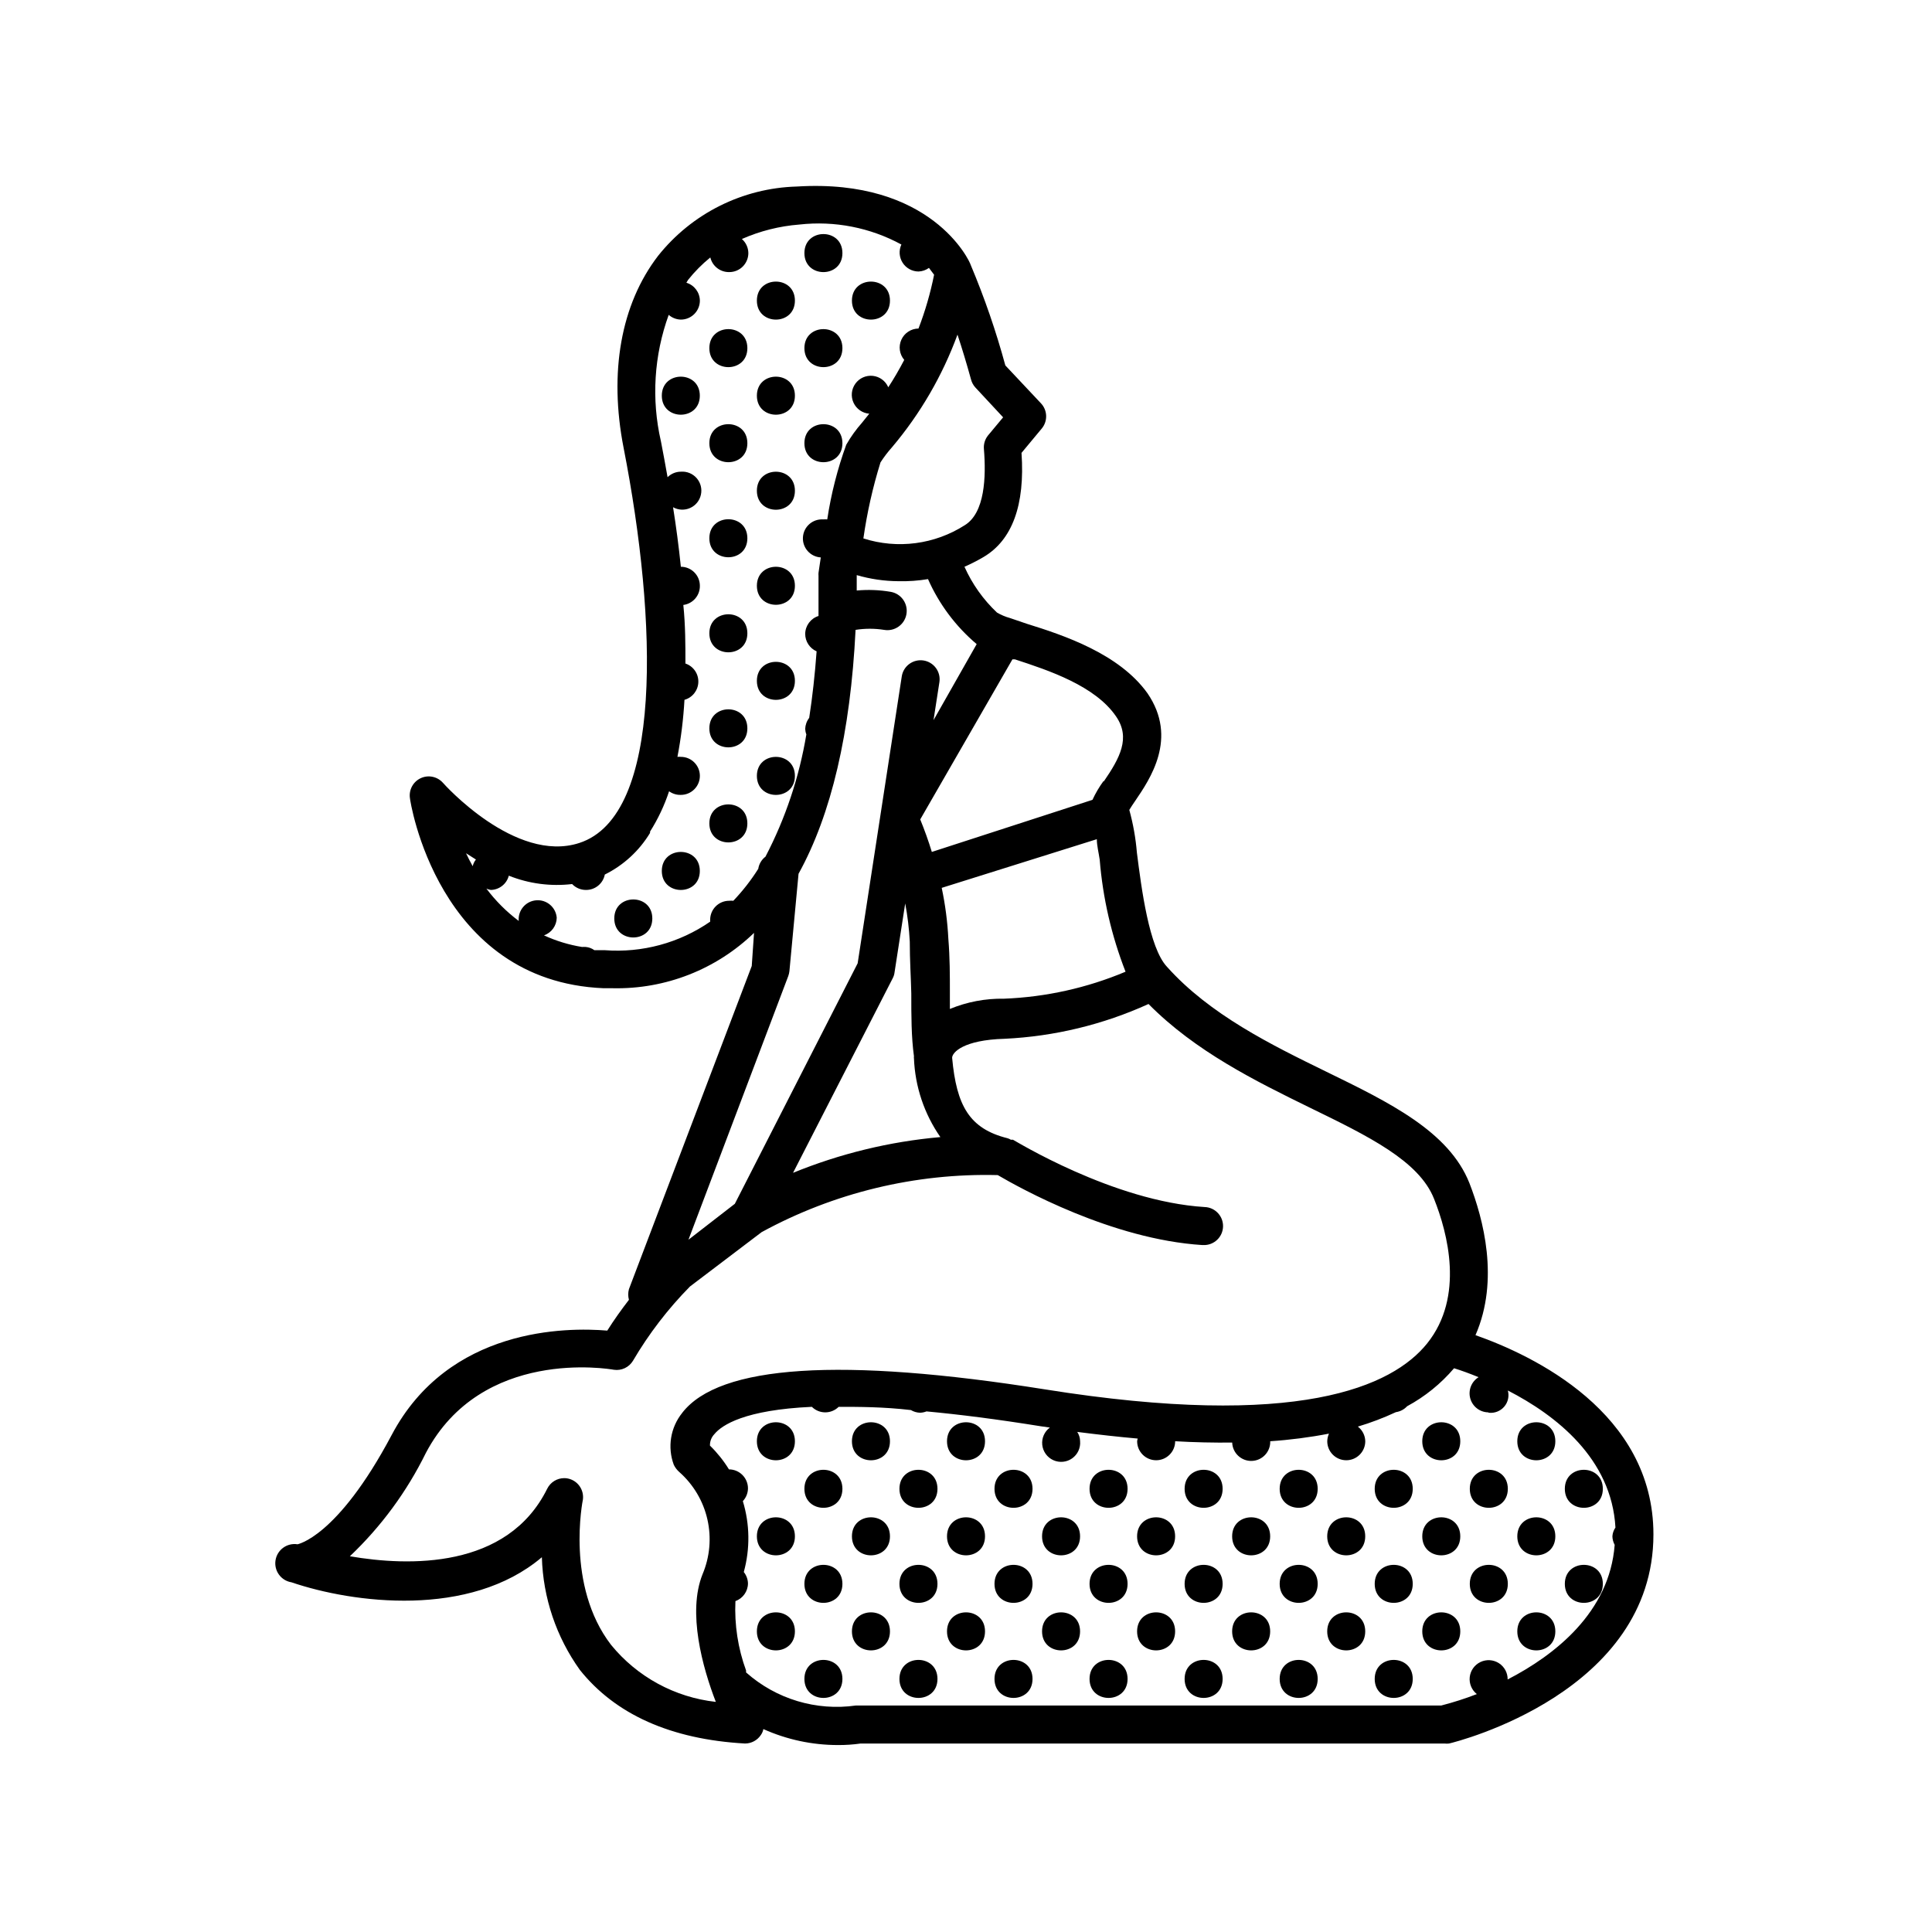 <?xml version="1.0" encoding="UTF-8"?>
<!-- Uploaded to: ICON Repo, www.iconrepo.com, Generator: ICON Repo Mixer Tools -->
<svg fill="#000000" width="800px" height="800px" version="1.1" viewBox="144 144 512 512" xmlns="http://www.w3.org/2000/svg">
 <g>
  <path d="m568.77 538.55c0 6.715-10.074 6.715-10.074 0 0-6.719 10.074-6.719 10.074 0"/>
  <path d="m556.18 551.14c0 6.719-10.078 6.719-10.078 0 0-6.715 10.078-6.715 10.078 0"/>
  <path d="m568.77 563.74c0 6.715-10.074 6.715-10.074 0 0-6.719 10.074-6.719 10.074 0"/>
  <path d="m556.18 576.33c0 6.719-10.078 6.719-10.078 0s10.078-6.719 10.078 0"/>
  <path d="m543.59 538.55c0 6.715-10.078 6.715-10.078 0 0-6.719 10.078-6.719 10.078 0"/>
  <path d="m530.99 551.14c0 6.719-10.074 6.719-10.074 0 0-6.715 10.074-6.715 10.074 0"/>
  <path d="m556.18 525.95c0 6.719-10.078 6.719-10.078 0 0-6.715 10.078-6.715 10.078 0"/>
  <path d="m543.59 563.74c0 6.715-10.078 6.715-10.078 0 0-6.719 10.078-6.719 10.078 0"/>
  <path d="m530.99 576.33c0 6.719-10.074 6.719-10.074 0s10.074-6.719 10.074 0"/>
  <path d="m518.39 538.55c0 6.715-10.078 6.715-10.078 0 0-6.719 10.078-6.719 10.078 0"/>
  <path d="m530.99 525.95c0 6.719-10.074 6.719-10.074 0 0-6.715 10.074-6.715 10.074 0"/>
  <path d="m518.39 563.74c0 6.715-10.078 6.715-10.078 0 0-6.719 10.078-6.719 10.078 0"/>
  <path d="m505.8 576.33c0 6.719-10.074 6.719-10.074 0s10.074-6.719 10.074 0"/>
  <path d="m518.39 588.93c0 6.719-10.078 6.719-10.078 0 0-6.715 10.078-6.715 10.078 0"/>
  <path d="m493.2 538.55c0 6.715-10.074 6.715-10.074 0 0-6.719 10.074-6.719 10.074 0"/>
  <path d="m493.2 563.74c0 6.715-10.074 6.715-10.074 0 0-6.719 10.074-6.719 10.074 0"/>
  <path d="m480.61 576.33c0 6.719-10.078 6.719-10.078 0s10.078-6.719 10.078 0"/>
  <path d="m505.8 551.14c0 6.719-10.074 6.719-10.074 0 0-6.715 10.074-6.715 10.074 0"/>
  <path d="m493.2 588.93c0 6.719-10.074 6.719-10.074 0 0-6.715 10.074-6.715 10.074 0"/>
  <path d="m468.01 538.55c0 6.715-10.074 6.715-10.074 0 0-6.719 10.074-6.719 10.074 0"/>
  <path d="m468.01 563.74c0 6.715-10.074 6.715-10.074 0 0-6.719 10.074-6.719 10.074 0"/>
  <path d="m455.42 576.33c0 6.719-10.078 6.719-10.078 0s10.078-6.719 10.078 0"/>
  <path d="m480.61 551.14c0 6.719-10.078 6.719-10.078 0 0-6.715 10.078-6.715 10.078 0"/>
  <path d="m468.01 588.93c0 6.719-10.074 6.719-10.074 0 0-6.715 10.074-6.715 10.074 0"/>
  <path d="m442.82 538.55c0 6.715-10.078 6.715-10.078 0 0-6.719 10.078-6.719 10.078 0"/>
  <path d="m442.82 563.74c0 6.715-10.078 6.715-10.078 0 0-6.719 10.078-6.719 10.078 0"/>
  <path d="m430.23 576.33c0 6.719-10.074 6.719-10.074 0s10.074-6.719 10.074 0"/>
  <path d="m455.42 551.14c0 6.719-10.078 6.719-10.078 0 0-6.715 10.078-6.715 10.078 0"/>
  <path d="m442.82 588.93c0 6.719-10.078 6.719-10.078 0 0-6.715 10.078-6.715 10.078 0"/>
  <path d="m417.63 538.55c0 6.715-10.078 6.715-10.078 0 0-6.719 10.078-6.719 10.078 0"/>
  <path d="m405.04 551.14c0 6.719-10.074 6.719-10.074 0 0-6.715 10.074-6.715 10.074 0"/>
  <path d="m417.63 563.74c0 6.715-10.078 6.715-10.078 0 0-6.719 10.078-6.719 10.078 0"/>
  <path d="m405.04 576.33c0 6.719-10.074 6.719-10.074 0s10.074-6.719 10.074 0"/>
  <path d="m430.23 551.14c0 6.719-10.074 6.719-10.074 0 0-6.715 10.074-6.715 10.074 0"/>
  <path d="m417.63 588.93c0 6.719-10.078 6.719-10.078 0 0-6.715 10.078-6.715 10.078 0"/>
  <path d="m392.44 538.55c0 6.715-10.078 6.715-10.078 0 0-6.719 10.078-6.719 10.078 0"/>
  <path d="m379.85 551.14c0 6.719-10.078 6.719-10.078 0 0-6.715 10.078-6.715 10.078 0"/>
  <path d="m405.04 525.95c0 6.719-10.074 6.719-10.074 0 0-6.715 10.074-6.715 10.074 0"/>
  <path d="m392.44 563.74c0 6.715-10.078 6.715-10.078 0 0-6.719 10.078-6.719 10.078 0"/>
  <path d="m379.85 576.33c0 6.719-10.078 6.719-10.078 0s10.078-6.719 10.078 0"/>
  <path d="m392.44 588.93c0 6.719-10.078 6.719-10.078 0 0-6.715 10.078-6.715 10.078 0"/>
  <path d="m367.25 538.55c0 6.715-10.074 6.715-10.074 0 0-6.719 10.074-6.719 10.074 0"/>
  <path d="m379.85 525.95c0 6.719-10.078 6.719-10.078 0 0-6.715 10.078-6.715 10.078 0"/>
  <path d="m367.25 563.74c0 6.715-10.074 6.715-10.074 0 0-6.719 10.074-6.719 10.074 0"/>
  <path d="m354.66 576.33c0 6.719-10.078 6.719-10.078 0s10.078-6.719 10.078 0"/>
  <path d="m367.25 588.93c0 6.719-10.074 6.719-10.074 0 0-6.715 10.074-6.715 10.074 0"/>
  <path d="m354.66 525.95c0 6.719-10.078 6.719-10.078 0 0-6.715 10.078-6.715 10.078 0"/>
  <path d="m354.66 551.14c0 6.719-10.078 6.719-10.078 0 0-6.715 10.078-6.715 10.078 0"/>
  <path d="m341.46 606.05c1.684-0.008 3.254-0.859 4.18-2.266 0.332-0.465 0.559-1 0.656-1.562 6.227 2.797 12.973 4.238 19.801 4.234 2.004 0.012 4.008-0.125 5.992-0.406h154.72c0.398 0.051 0.805 0.051 1.207 0 2.215-0.504 54.16-13.602 54.16-55.418 0-32.344-31.941-47.457-47.156-52.801 6.398-14.66 2.066-30.832-1.613-40.305-5.441-13.703-21.211-21.363-37.938-29.523-14.461-7.055-30.883-15.113-42.219-27.809-4.734-5.039-6.75-20.707-7.961-30.23v0.004c-0.316-3.836-0.992-7.629-2.012-11.336 0.402-0.707 1.008-1.562 1.512-2.316 3.981-5.844 11.438-16.676 3.324-28.566-7.508-10.531-22.27-15.418-31.992-18.441l-4.434-1.512c-1.219-0.332-2.387-0.824-3.477-1.461-3.644-3.438-6.574-7.566-8.617-12.141 1.73-0.758 3.414-1.617 5.039-2.57 7.609-4.484 11.035-13.754 10.078-27.609l5.441-6.547c1.539-1.949 1.434-4.731-0.254-6.551l-9.473-10.078c-2.461-9.059-5.523-17.945-9.168-26.602-0.301-1.156-10.48-23.023-46.098-20.805-14.371 0.402-27.832 7.133-36.777 18.387-9.824 12.797-13.047 30.832-9.117 50.883 8.969 45.848 10.578 97.438-11.738 104.69-16.977 5.543-35.973-15.719-36.125-15.922v0.004c-1.473-1.676-3.871-2.191-5.894-1.258-2.023 0.934-3.191 3.086-2.875 5.289 0 0.453 7.203 48.566 51.34 50.383h2.418c13.934 0.301 27.41-4.977 37.434-14.664l-0.605 8.77-32.547 85.645c-0.25 0.926-0.25 1.898 0 2.824-2.016 2.621-3.93 5.289-5.742 8.16-10.73-0.906-42.02-0.906-57.133 27.66-14.559 27.457-25.191 28.969-24.938 28.969-2.781-0.445-5.398 1.449-5.844 4.231-0.445 2.785 1.449 5.398 4.231 5.844 16.273 5.543 47.207 9.574 66.352-6.648 0.309 10.738 3.816 21.145 10.078 29.875 9.371 11.738 24.031 18.391 43.781 19.496zm-104.74-49.625c8.289-7.863 15.113-17.145 20.152-27.406 14.762-27.91 48.418-22.27 49.828-22.016h-0.004c2.004 0.293 3.988-0.637 5.039-2.367 4.207-7.164 9.285-13.781 15.113-19.699l18.996-14.41c19.164-10.453 40.75-15.668 62.574-15.113 5.844 3.426 30.23 17.027 54.211 18.539h0.301c2.781 0.086 5.106-2.106 5.188-4.887s-2.106-5.106-4.887-5.188c-24.285-1.512-50.383-17.684-50.785-17.836h-0.555c-0.281-0.176-0.586-0.312-0.906-0.402-10.078-2.519-13.504-8.613-14.66-21.312 0-1.41 2.973-4.734 13.906-5.039 13.18-0.625 26.125-3.754 38.137-9.219 12.395 12.543 28.414 20.453 42.723 27.457 15.516 7.559 28.969 14.105 32.949 24.184 3.578 8.969 8.113 25.895-1.812 38.289-9.219 11.488-34.258 22.922-101.37 12.191-53.906-8.566-86.254-6.5-96.078 6.246l0.004 0.004c-3.109 3.875-3.953 9.098-2.219 13.754 0.355 0.73 0.852 1.379 1.461 1.914 3.738 3.301 6.344 7.695 7.445 12.559 1.105 4.867 0.648 9.953-1.297 14.547-4.031 10.078 0 24.688 3.527 33.805h-0.004c-10.875-1.207-20.844-6.633-27.758-15.113-12.09-15.719-7.508-38.34-7.457-38.543 0.281-2.324-1.074-4.539-3.273-5.34-0.535-0.195-1.098-0.297-1.664-0.301-1.926-0.004-3.688 1.09-4.535 2.82-10.578 21.359-36.777 20.555-52.293 17.883zm116.18-153.76c0.156-0.422 0.258-0.863 0.305-1.309l2.418-25.797c8.715-15.77 13.754-37.383 15.113-64.641v0.004c2.504-0.395 5.055-0.395 7.559 0 2.781 0.484 5.434-1.375 5.918-4.156 0.488-2.785-1.371-5.434-4.156-5.922-2.977-0.512-6.008-0.629-9.016-0.352v-4.082c3.602 1.051 7.332 1.594 11.082 1.613 2.613 0.062 5.231-0.125 7.809-0.555 2.938 6.648 7.348 12.539 12.898 17.23l-11.438 20.152 1.562-10.078v0.004c0.203-1.324-0.129-2.672-0.926-3.75-0.793-1.078-1.984-1.797-3.305-1.996-1.324-0.199-2.676 0.133-3.75 0.926-1.078 0.793-1.797 1.984-1.996 3.309l-11.688 76.023-32.547 63.73-12.293 9.523zm-83.633-29.121c-0.656-1.16-1.211-2.266-1.762-3.426l2.621 1.664c-0.414 0.516-0.707 1.117-0.855 1.762zm4.789 6.301c2.262-0.043 4.219-1.59 4.785-3.781 5.32 2.129 11.086 2.891 16.777 2.219 0.945 0.992 2.258 1.555 3.629 1.562 2.445 0.043 4.57-1.68 5.035-4.082 4.965-2.465 9.125-6.293 11.992-11.035 0.008-0.117 0.008-0.234 0-0.352 2.109-3.34 3.805-6.926 5.039-10.68 0.906 0.656 2.004 0.992 3.121 0.957 2.785 0 5.039-2.258 5.039-5.039s-2.254-5.039-5.039-5.039c-0.301-0.027-0.605-0.027-0.906 0 0.957-4.988 1.578-10.039 1.863-15.113 2.129-0.598 3.617-2.512 3.676-4.719 0.059-2.207-1.328-4.195-3.422-4.902 0-5.039 0-10.078-0.555-15.516v-0.004c2.543-0.332 4.43-2.523 4.383-5.086 0-1.336-0.531-2.621-1.477-3.562-0.945-0.945-2.227-1.477-3.562-1.477-0.555-5.391-1.258-10.68-2.066-15.77h0.004c1.391 0.777 3.066 0.852 4.523 0.195 1.453-0.652 2.512-1.957 2.852-3.516 0.344-1.559-0.074-3.184-1.121-4.387-1.047-1.203-2.602-1.84-4.191-1.715-1.32 0.004-2.586 0.531-3.523 1.461-0.605-3.324-1.16-6.5-1.762-9.523h-0.004c-2.551-11.133-1.832-22.766 2.066-33.5 0.891 0.785 2.035 1.23 3.223 1.258 1.336 0 2.617-0.531 3.562-1.477 0.945-0.945 1.477-2.227 1.477-3.562-0.035-2.188-1.48-4.102-3.578-4.734l0.453-0.754v-0.004c1.746-2.188 3.723-4.18 5.894-5.941 0.551 2.32 2.652 3.941 5.039 3.879 1.336 0 2.617-0.531 3.562-1.477 0.945-0.945 1.477-2.227 1.477-3.562-0.016-1.43-0.641-2.785-1.715-3.731 4.82-2.121 9.965-3.418 15.215-3.828 9.348-1.051 18.793 0.797 27.055 5.293-0.719 1.551-0.598 3.363 0.32 4.812 0.914 1.445 2.504 2.328 4.215 2.34 1-0.039 1.965-0.371 2.773-0.957l1.359 1.812c-0.973 4.863-2.352 9.633-4.133 14.258-1.957 0.02-3.727 1.172-4.535 2.953-0.812 1.781-0.516 3.871 0.758 5.359-1.41 2.688-2.82 5.106-4.231 7.254v0.004c-0.715-1.672-2.277-2.828-4.082-3.027-1.809-0.199-3.582 0.59-4.641 2.066-1.062 1.473-1.246 3.406-0.484 5.055s2.356 2.762 4.168 2.906l-1.863 2.316v0.004c-1.609 1.812-3.031 3.789-4.234 5.894-2.328 6.418-4.016 13.047-5.039 19.797-0.367-0.027-0.738-0.027-1.105 0-2.785-0.164-5.176 1.953-5.34 4.738-0.168 2.781 1.953 5.172 4.734 5.34-0.25 1.812-0.504 3.223-0.605 4.082-0.023 0.25-0.023 0.504 0 0.754v10.68c-2.074 0.652-3.496 2.562-3.527 4.738-0.004 2.008 1.184 3.828 3.023 4.633-0.453 6.195-1.109 12.09-1.965 17.633-0.652 0.84-1.02 1.863-1.059 2.922 0.023 0.5 0.125 0.996 0.305 1.461-1.879 11.305-5.535 22.238-10.832 32.398-1.031 0.785-1.715 1.941-1.914 3.223-1.914 3.035-4.125 5.867-6.602 8.465-0.367-0.031-0.738-0.031-1.109 0-2.781 0-5.035 2.254-5.035 5.039v0.504-0.004c-8.164 5.644-18.02 8.309-27.914 7.559h-2.769c-0.664-0.484-1.449-0.777-2.266-0.855-0.336-0.023-0.676-0.023-1.008 0-3.484-0.562-6.875-1.598-10.078-3.074 1.996-0.699 3.348-2.57 3.375-4.684-0.234-2.785-2.684-4.848-5.465-4.609-2.781 0.234-4.848 2.684-4.609 5.465-3.246-2.438-6.129-5.32-8.566-8.566 0.371 0.164 0.762 0.285 1.16 0.355zm131.75-120.41c-0.797 1.012-1.176 2.293-1.059 3.574 0.605 7.406 0.25 16.879-5.039 20.152-7.992 5.129-17.859 6.422-26.902 3.527 0.973-6.828 2.488-13.566 4.535-20.152 0.918-1.422 1.945-2.769 3.07-4.031 7.477-8.852 13.344-18.945 17.332-29.824 1.211 3.629 2.418 7.656 3.578 11.84 0.203 0.805 0.598 1.551 1.16 2.164l7.356 7.91zm-25.191 143.74v-0.004c0.242-0.473 0.395-0.984 0.453-1.512l2.82-18.238c0.629 3.328 1.031 6.695 1.211 10.078 0 5.039 0.301 9.422 0.402 13.754 0 5.894 0 11.539 0.707 16.676-0.035 0.184-0.035 0.371 0 0.555 0.293 7.477 2.723 14.715 7 20.855-13.414 1.184-26.574 4.379-39.043 9.473zm15.113 8.211v-4.586c0-4.383 0-9.02-0.402-13.957-0.227-4.555-0.816-9.09-1.762-13.551l41.109-12.898c0 1.715 0.504 3.629 0.754 5.391h0.004c0.82 10.188 3.129 20.203 6.852 29.727-10.215 4.297-21.121 6.719-32.195 7.152-4.922-0.086-9.809 0.84-14.359 2.719zm40.758-60.457v-0.004c-1.156 1.574-2.152 3.262-2.973 5.039l-42.57 13.805c-0.906-2.973-1.965-5.894-3.074-8.613l24.434-42.422h0.656c8.969 2.922 21.262 7.004 26.801 15.113 3.934 5.695 1.012 11.035-3.273 17.281zm102.07 167.46c1.543 0.172 3.07-0.434 4.082-1.613 1.008-1.18 1.367-2.785 0.957-4.281 12.746 6.551 27.508 18.035 28.516 36.324-0.477 0.684-0.754 1.484-0.809 2.316 0.02 0.793 0.227 1.57 0.605 2.269-1.359 17.887-15.871 29.223-28.363 35.668 0.023-1.742-0.852-3.371-2.316-4.312s-3.312-1.059-4.887-0.312c-1.57 0.75-2.644 2.254-2.844 3.984-0.195 1.73 0.52 3.441 1.883 4.519-3.078 1.191-6.223 2.203-9.422 3.023h-155.12c-10.523 1.504-21.176-1.703-29.121-8.766v-0.504c-2.148-5.883-3.109-12.133-2.82-18.391 1.977-0.715 3.305-2.582 3.324-4.684-0.027-1.102-0.418-2.164-1.109-3.023 1.699-6.16 1.613-12.68-0.25-18.793 0.859-0.914 1.344-2.121 1.359-3.375 0-1.336-0.531-2.617-1.477-3.562-0.941-0.945-2.227-1.477-3.562-1.477-1.414-2.297-3.106-4.414-5.035-6.297-0.035-1.121 0.383-2.211 1.156-3.023 2.016-2.469 8.113-6.449 25.844-7.254h0.004c1.965 1.953 5.137 1.953 7.102 0 5.441 0 11.789 0 19.145 0.855 0.734 0.438 1.566 0.68 2.418 0.707 0.59-0.016 1.168-0.137 1.715-0.352 8.664 0.805 18.641 2.066 30.23 3.93l2.469 0.352h-0.004c-1.438 1.059-2.207 2.805-2.019 4.582s1.305 3.324 2.934 4.062c1.629 0.734 3.527 0.555 4.984-0.477 1.461-1.031 2.266-2.762 2.113-4.543-0.008-0.875-0.273-1.734-0.754-2.469 5.543 0.707 10.883 1.309 16.02 1.762v0.004c-0.074 0.23-0.125 0.465-0.152 0.703 0 2.785 2.258 5.039 5.039 5.039s5.039-2.254 5.039-5.039c5.039 0.301 10.379 0.402 15.113 0.352v0.004c0.098 2.781 2.434 4.957 5.215 4.859 2.781-0.098 4.961-2.43 4.863-5.215 5.227-0.348 10.426-1.02 15.566-2.012-0.281 0.633-0.434 1.32-0.453 2.012 0 2.785 2.254 5.039 5.039 5.039 2.781 0 5.035-2.254 5.035-5.039-0.031-1.523-0.754-2.949-1.965-3.879 3.449-1.027 6.816-2.309 10.078-3.828 1.141-0.164 2.188-0.715 2.973-1.562 4.734-2.559 8.957-5.973 12.445-10.074 1.812 0.555 4.031 1.359 6.5 2.367h-0.004c-1.891 1.172-2.793 3.449-2.211 5.598 0.582 2.152 2.504 3.664 4.731 3.723z"/>
  <path d="m367.25 211.07c0 6.719-10.074 6.719-10.074 0s10.074-6.719 10.074 0"/>
  <path d="m379.85 223.66c0 6.719-10.078 6.719-10.078 0 0-6.715 10.078-6.715 10.078 0"/>
  <path d="m367.25 236.26c0 6.715-10.074 6.715-10.074 0 0-6.719 10.074-6.719 10.074 0"/>
  <path d="m367.25 261.45c0 6.719-10.074 6.719-10.074 0 0-6.715 10.074-6.715 10.074 0"/>
  <path d="m342.06 236.26c0 6.715-10.074 6.715-10.074 0 0-6.719 10.074-6.719 10.074 0"/>
  <path d="m329.46 248.86c0 6.719-10.074 6.719-10.074 0s10.074-6.719 10.074 0"/>
  <path d="m354.66 223.66c0 6.719-10.078 6.719-10.078 0 0-6.715 10.078-6.715 10.078 0"/>
  <path d="m342.06 261.45c0 6.719-10.074 6.719-10.074 0 0-6.715 10.074-6.715 10.074 0"/>
  <path d="m354.66 248.86c0 6.719-10.078 6.719-10.078 0s10.078-6.719 10.078 0"/>
  <path d="m342.06 286.64c0 6.719-10.074 6.719-10.074 0 0-6.715 10.074-6.715 10.074 0"/>
  <path d="m354.66 274.05c0 6.715-10.078 6.715-10.078 0 0-6.719 10.078-6.719 10.078 0"/>
  <path d="m342.06 311.83c0 6.719-10.074 6.719-10.074 0s10.074-6.719 10.074 0"/>
  <path d="m354.66 299.24c0 6.715-10.078 6.715-10.078 0 0-6.719 10.078-6.719 10.078 0"/>
  <path d="m342.06 337.02c0 6.715-10.074 6.715-10.074 0 0-6.719 10.074-6.719 10.074 0"/>
  <path d="m354.66 324.43c0 6.719-10.078 6.719-10.078 0 0-6.715 10.078-6.715 10.078 0"/>
  <path d="m342.06 362.21c0 6.719-10.074 6.719-10.074 0 0-6.715 10.074-6.715 10.074 0"/>
  <path d="m354.66 349.62c0 6.719-10.078 6.719-10.078 0s10.078-6.719 10.078 0"/>
  <path d="m316.87 387.4c0 6.719-10.078 6.719-10.078 0 0-6.715 10.078-6.715 10.078 0"/>
  <path d="m329.46 374.81c0 6.719-10.074 6.719-10.074 0s10.074-6.719 10.074 0"/>
 </g>
</svg>